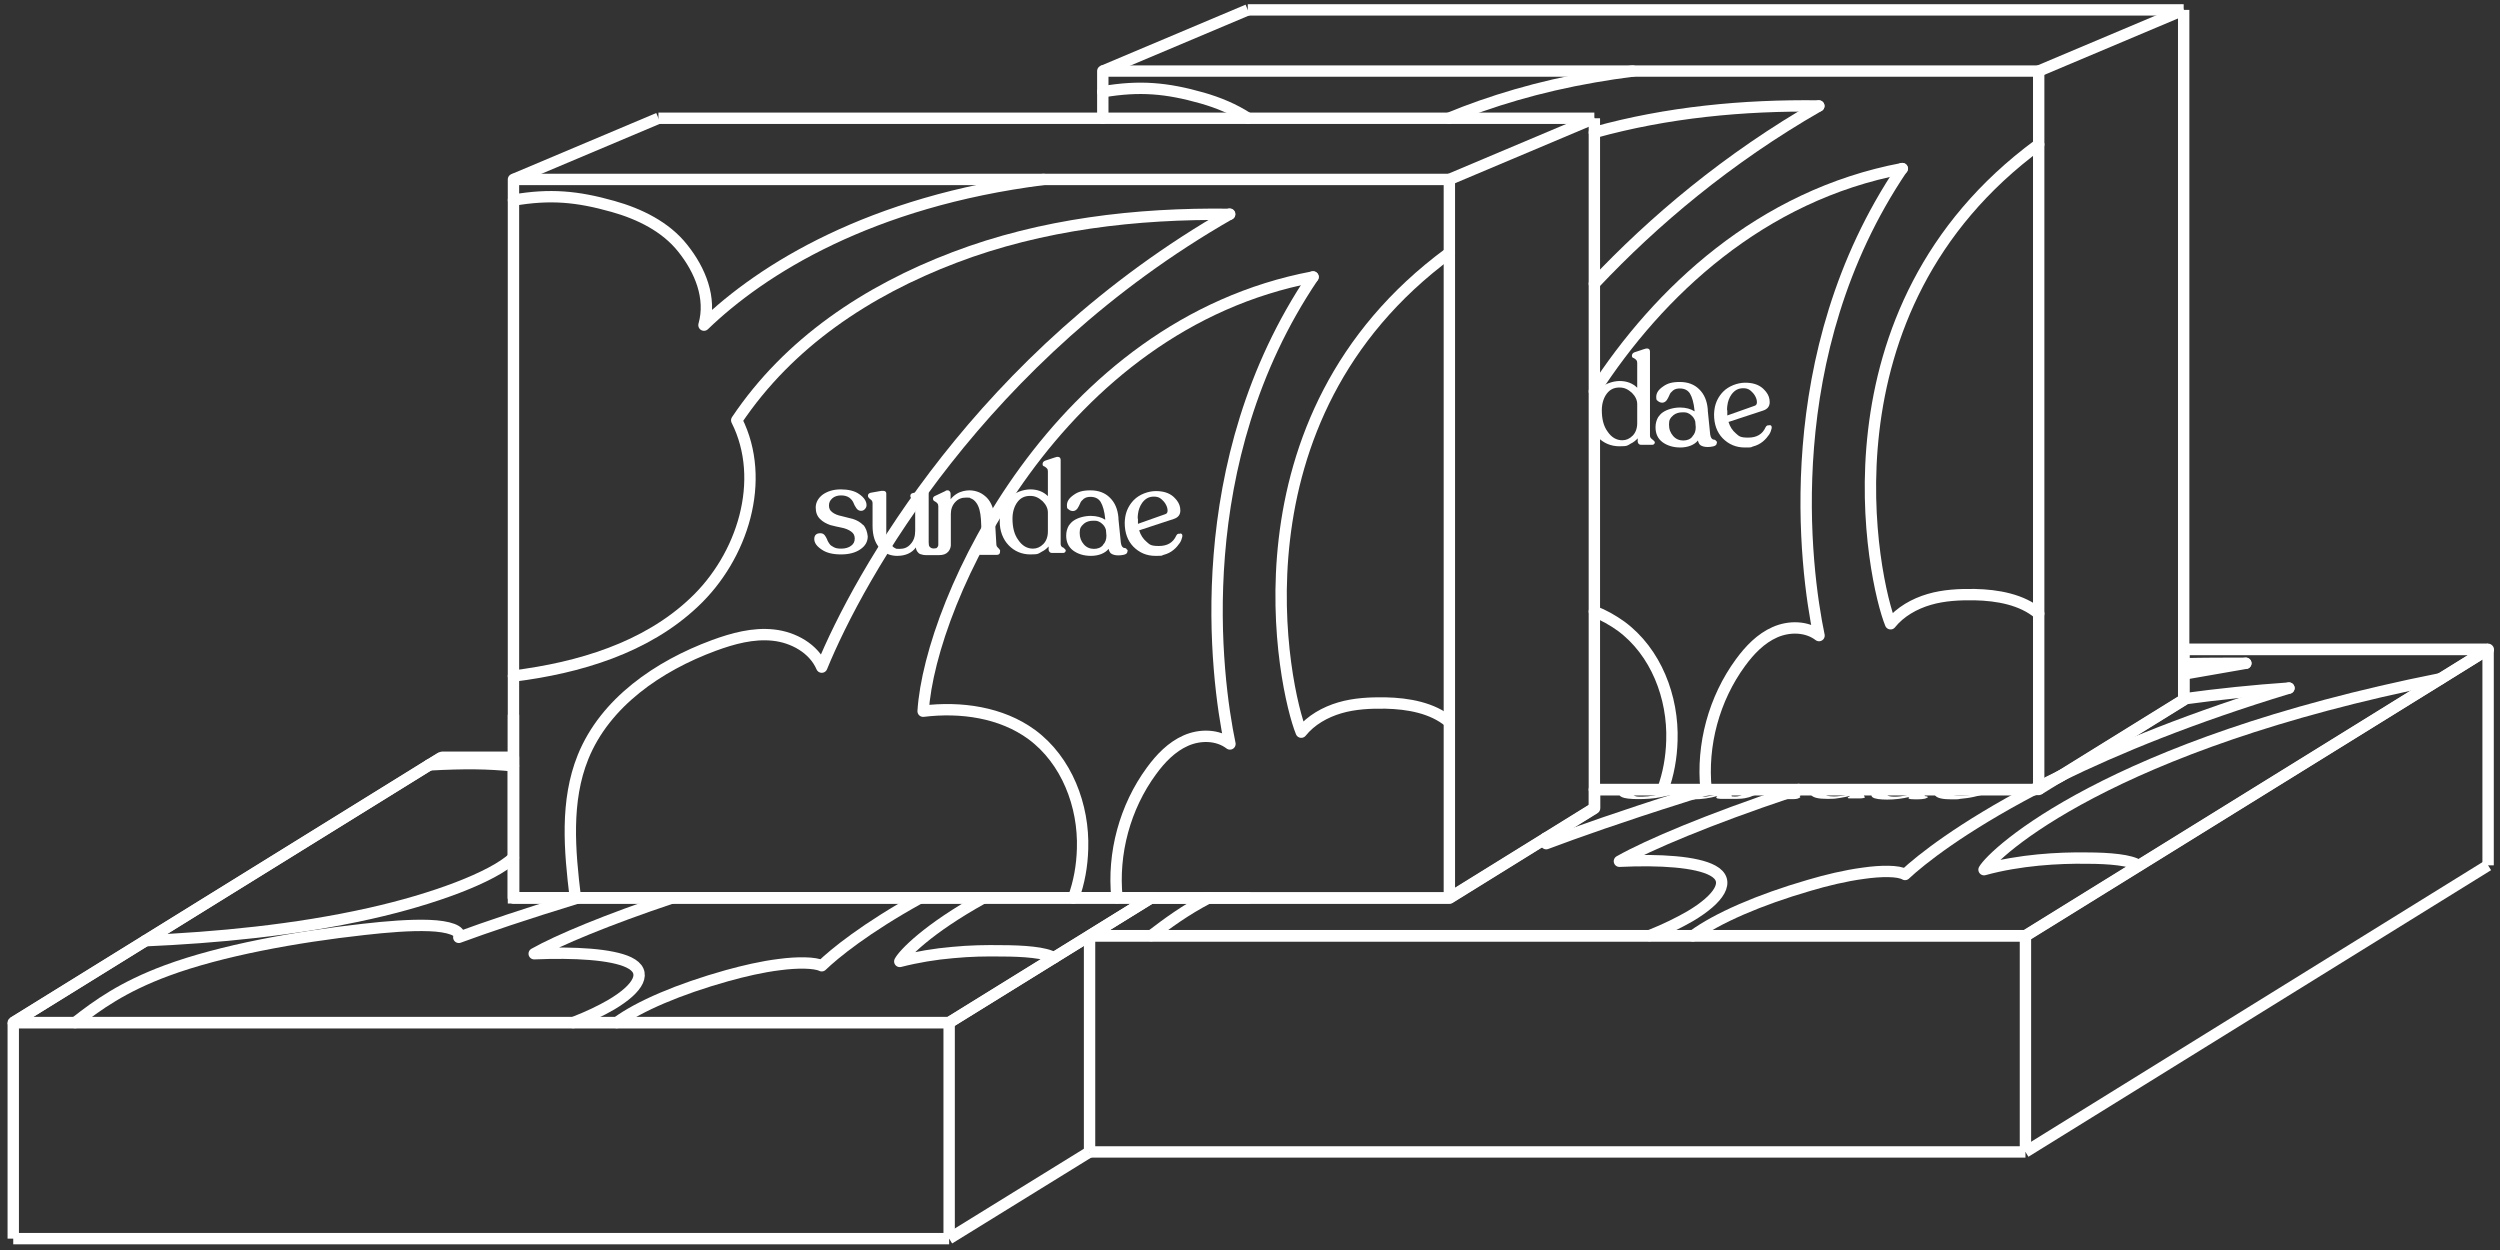 <svg width="220" height="110" viewBox="0 0 220 110" fill="none" xmlns="http://www.w3.org/2000/svg">
<rect x="0" y="0" width="220" height="110" fill="#333333" stroke="none"/>
<path d="M127.544 15.79H45.185V79.011H127.544V15.79Z" stroke="white" stroke-linecap="round" stroke-linejoin="round"/>
<path d="M45.185 59.492C50.95 58.771 56.842 57.012 61.06 53.027C65.362 49.001 67.481 42.24 64.832 36.984C69.41 30.159 76.298 25.581 83.991 22.657C91.663 19.732 99.993 18.757 108.194 18.863" stroke="white" stroke-linecap="round" stroke-linejoin="round"/>
<path d="M45.185 17.613C48.407 17.062 50.781 17.274 53.939 18.164C56.27 18.821 58.58 19.944 60.085 21.851C61.611 23.759 62.628 26.217 61.95 28.612C67.036 23.695 76.595 17.719 91.833 15.79" stroke="white" stroke-linecap="round" stroke-linejoin="round"/>
<path d="M50.632 79.011C50.124 74.836 49.742 70.491 51.31 66.613C53.26 61.802 57.944 58.601 62.819 56.8C64.493 56.185 66.273 55.698 68.053 55.889C69.834 56.079 71.614 57.075 72.314 58.707C75.599 50.675 86.365 31.346 108.216 18.842" stroke="white" stroke-linecap="round" stroke-linejoin="round"/>
<path d="M115.548 24.373C93.083 28.612 81.85 52.815 81.235 62.586C84.542 62.183 88.102 62.67 90.794 64.641C93.867 66.909 95.393 70.894 95.266 74.709C95.223 76.192 94.969 77.654 94.46 79.032" stroke="white" stroke-linecap="round" stroke-linejoin="round"/>
<path d="M98.296 79.011C97.894 75.09 98.996 71.021 101.327 67.842C102.132 66.74 103.107 65.722 104.358 65.171C105.608 64.62 107.155 64.641 108.236 65.468C107.007 59.597 104.527 40.693 115.548 24.373" stroke="white" stroke-linecap="round" stroke-linejoin="round"/>
<path d="M127.544 22.254C107.686 36.857 113.026 60.806 114.51 64.43C115.358 63.37 116.608 62.671 117.901 62.289C119.194 61.908 120.571 61.844 121.928 61.865C123.92 61.908 126.061 62.289 127.544 63.539" stroke="white" stroke-linecap="round" stroke-linejoin="round"/>
<path d="M75.959 46.203C75.704 45.949 75.407 45.779 75.068 45.673C74.729 45.588 74.39 45.504 74.072 45.419C73.754 45.355 73.458 45.249 73.246 45.08C73.034 44.931 72.949 44.741 72.949 44.486C72.949 44.232 73.034 44.041 73.246 43.85C73.436 43.681 73.712 43.596 74.009 43.596C74.305 43.596 74.539 43.66 74.729 43.787C74.899 43.914 75.026 44.062 75.09 44.211C75.153 44.38 75.238 44.55 75.344 44.698C75.45 44.868 75.598 44.953 75.768 44.953C75.937 44.953 76.022 44.889 76.107 44.804C76.192 44.719 76.255 44.592 76.255 44.465C76.255 44.105 76.043 43.787 75.62 43.49C75.217 43.194 74.645 43.066 73.988 43.066C73.331 43.066 72.822 43.236 72.419 43.511C72.016 43.808 71.783 44.211 71.783 44.656C71.783 45.101 71.911 45.419 72.165 45.673C72.419 45.928 72.716 46.076 73.055 46.203C73.394 46.288 73.733 46.373 74.072 46.436C74.39 46.5 74.666 46.606 74.899 46.775C75.111 46.924 75.217 47.114 75.217 47.39C75.217 47.665 75.111 47.877 74.899 48.026C74.687 48.195 74.369 48.28 74.03 48.28C73.691 48.28 73.543 48.238 73.373 48.153C73.203 48.068 73.076 47.983 72.992 47.856C72.907 47.729 72.822 47.602 72.779 47.453C72.716 47.305 72.631 47.178 72.568 47.093C72.483 46.987 72.356 46.924 72.186 46.924C71.847 46.924 71.656 47.093 71.656 47.432C71.656 47.771 71.868 48.068 72.313 48.365C72.737 48.661 73.309 48.789 74.009 48.789C74.708 48.789 75.28 48.64 75.704 48.344C76.149 48.047 76.361 47.665 76.361 47.199C76.319 46.797 76.192 46.436 75.959 46.182V46.203Z" fill="white"/>
<path d="M93.507 48.174C93.38 48.089 93.338 47.983 93.338 47.856V40.502C93.338 40.226 93.168 40.205 93.083 40.205C92.999 40.205 92.956 40.205 92.871 40.248H92.85L91.96 40.544C91.812 40.608 91.748 40.714 91.748 40.841C91.748 40.968 91.79 41.011 91.918 41.053C91.981 41.095 92.066 41.138 92.13 41.222C92.193 41.286 92.214 41.371 92.214 41.477V43.66C91.812 43.257 91.282 43.066 90.667 43.066C90.053 43.066 89.247 43.342 88.739 43.872C88.23 44.402 87.976 45.101 87.976 45.906C87.976 46.712 88.251 47.453 88.76 47.983C89.268 48.513 89.925 48.789 90.667 48.789C91.409 48.789 91.367 48.725 91.663 48.556C91.896 48.45 92.108 48.28 92.278 48.089V48.407C92.32 48.577 92.426 48.661 92.575 48.661H93.528C93.761 48.661 93.783 48.492 93.783 48.45V48.407C93.783 48.407 93.74 48.322 93.528 48.153L93.507 48.174ZM92.214 46.775C92.214 47.242 92.066 47.623 91.812 47.877C91.536 48.153 91.239 48.28 90.9 48.28C90.392 48.28 89.947 48.026 89.608 47.517C89.247 47.03 89.099 46.394 89.099 45.631C89.099 45.037 89.268 44.529 89.544 44.168C89.819 43.808 90.18 43.639 90.646 43.639C91.112 43.639 91.409 43.808 91.748 44.105C92.045 44.402 92.214 44.741 92.214 45.101V46.733C92.214 46.733 92.214 46.733 92.214 46.775Z" fill="white"/>
<path d="M99.124 48.28C99.06 48.238 98.975 48.216 98.912 48.216C98.869 48.216 98.806 48.174 98.742 48.089C98.7 48.026 98.657 47.92 98.636 47.771L98.424 45.673V45.567C98.361 44.804 98.106 44.211 97.661 43.787C97.237 43.363 96.665 43.151 95.966 43.151C95.266 43.151 94.864 43.278 94.482 43.554C94.079 43.829 93.889 44.126 93.889 44.465C93.889 44.804 93.952 44.741 94.037 44.825C94.122 44.91 94.27 44.974 94.419 44.974C94.567 44.974 94.715 44.889 94.821 44.741C94.906 44.592 94.991 44.465 95.054 44.296C95.097 44.147 95.224 44.02 95.372 43.893C95.542 43.766 95.733 43.723 95.966 43.723C96.368 43.723 96.665 43.872 96.856 44.168C97.047 44.486 97.195 44.995 97.259 45.652V45.737C96.941 45.525 96.496 45.398 95.987 45.398C95.478 45.398 94.843 45.546 94.44 45.843C94.291 45.949 94.164 46.097 94.058 46.245C93.91 46.5 93.825 46.796 93.825 47.136C93.825 47.687 94.016 48.132 94.44 48.45C94.843 48.746 95.372 48.916 96.008 48.916C96.644 48.916 97.237 48.704 97.555 48.301C97.598 48.471 97.661 48.619 97.767 48.704C97.916 48.81 98.127 48.873 98.403 48.873C98.679 48.873 99.208 48.831 99.208 48.556C99.272 48.428 99.208 48.365 99.124 48.322V48.28ZM97.068 47.962C96.877 48.195 96.602 48.301 96.263 48.301C95.923 48.301 95.606 48.174 95.372 47.898C95.139 47.623 95.012 47.326 95.012 46.902C95.012 46.478 95.118 46.33 95.33 46.139C95.351 46.139 95.372 46.097 95.394 46.076C95.606 45.906 95.881 45.822 96.199 45.822C96.517 45.822 96.559 45.843 96.707 45.906C96.792 45.949 96.877 45.991 96.941 46.055C97.131 46.203 97.259 46.394 97.322 46.627L97.365 47.136C97.365 47.453 97.28 47.729 97.068 47.941V47.962Z" fill="white"/>
<path d="M103.828 46.966H103.764C103.701 46.966 103.595 46.966 103.51 47.136C103.235 47.75 102.726 48.047 101.984 48.047C101.242 48.047 101.179 47.92 100.882 47.665C100.607 47.432 100.373 47.093 100.246 46.669L103.277 45.673C103.68 45.546 103.87 45.292 103.87 44.931C103.87 44.571 103.764 44.296 103.552 44.02C103.468 43.914 103.383 43.829 103.277 43.723C102.874 43.363 102.344 43.215 101.709 43.215C101.073 43.215 100.267 43.49 99.759 44.02C99.356 44.444 99.102 44.953 99.017 45.525C98.996 45.694 98.975 45.843 98.975 46.012C98.975 46.881 99.229 47.581 99.738 48.111C100.267 48.64 100.903 48.916 101.666 48.916C102.429 48.916 102.175 48.895 102.387 48.831C102.726 48.746 103.023 48.598 103.277 48.386C103.51 48.195 103.68 47.983 103.828 47.771C103.934 47.602 103.998 47.432 104.04 47.242C104.082 47.051 103.998 46.945 103.87 46.945L103.828 46.966ZM100.119 45.631C100.119 45.504 100.119 45.377 100.14 45.249C100.183 44.868 100.31 44.529 100.522 44.232C100.797 43.872 101.115 43.702 101.539 43.702C101.963 43.702 102.154 43.85 102.408 44.126C102.493 44.232 102.578 44.338 102.62 44.444C102.705 44.614 102.747 44.783 102.747 44.931C102.747 45.101 102.684 45.207 102.535 45.249L100.14 46.097C100.14 45.97 100.14 45.822 100.14 45.652L100.119 45.631Z" fill="white"/>
<path d="M87.933 48.301C87.87 48.259 87.806 48.195 87.764 48.132C87.7 48.068 87.679 47.983 87.679 47.898L87.552 45.716C87.488 44.868 87.255 44.232 86.853 43.808C86.641 43.596 86.407 43.427 86.153 43.321C85.899 43.215 85.623 43.151 85.305 43.151C84.987 43.151 84.542 43.236 84.203 43.448C83.991 43.575 83.801 43.745 83.652 43.935V43.469C83.652 43.342 83.61 43.257 83.525 43.194C83.525 43.194 83.483 43.194 83.462 43.151C83.462 43.151 83.398 43.151 83.377 43.151C83.313 43.151 83.25 43.151 83.186 43.215L82.338 43.617C82.169 43.681 82.105 43.766 82.105 43.872V43.914C82.105 43.999 82.169 44.084 82.275 44.126C82.338 44.168 82.423 44.211 82.487 44.296C82.55 44.359 82.571 44.444 82.571 44.571V47.941C82.571 48.068 82.508 48.153 82.402 48.238C82.359 48.238 82.147 48.301 81.978 48.238C81.914 48.195 81.851 48.174 81.808 48.111C81.745 48.047 81.724 47.92 81.724 47.729V43.427C81.724 43.321 81.66 43.236 81.554 43.215C81.512 43.215 81.49 43.215 81.427 43.215C81.363 43.215 81.342 43.215 81.3 43.215L80.346 43.384C80.134 43.427 80.113 43.554 80.113 43.639V43.681C80.113 43.766 80.177 43.85 80.367 43.999C80.494 44.084 80.537 44.19 80.537 44.317V46.712C80.537 47.199 80.41 47.581 80.134 47.877C79.88 48.174 79.562 48.301 79.18 48.301C78.799 48.301 78.905 48.301 78.778 48.238C78.735 48.238 78.714 48.195 78.672 48.174C78.672 48.174 78.629 48.174 78.608 48.132C78.608 48.132 78.545 48.089 78.545 48.068C78.545 48.047 78.502 48.026 78.481 48.005C78.481 48.005 78.439 47.962 78.417 47.941C78.417 47.941 78.375 47.898 78.354 47.877C78.354 47.835 78.29 47.814 78.29 47.771C78.227 47.665 78.163 47.538 78.121 47.411C78.121 47.369 78.121 47.347 78.078 47.305C78.078 47.263 78.078 47.242 78.036 47.199C78.036 47.136 78.036 47.114 77.993 47.051C77.993 46.987 77.993 46.966 77.993 46.902C77.993 46.839 77.993 46.775 77.993 46.733V44.762V43.427C77.993 43.278 77.888 43.194 77.718 43.194C77.549 43.194 77.633 43.194 77.57 43.194L76.616 43.363C76.446 43.405 76.383 43.511 76.383 43.596V43.66C76.383 43.723 76.425 43.808 76.616 43.956C76.743 44.041 76.785 44.147 76.785 44.296V46.267C76.785 47.093 76.976 47.729 77.379 48.195L77.442 48.259C77.442 48.259 77.485 48.301 77.506 48.322C77.506 48.322 77.549 48.365 77.57 48.386C77.57 48.386 77.612 48.428 77.633 48.45C77.633 48.45 77.676 48.492 77.697 48.513C78.036 48.767 78.46 48.916 78.947 48.916C79.689 48.916 80.24 48.661 80.6 48.174C80.6 48.344 80.685 48.513 80.791 48.619C80.855 48.704 80.961 48.767 81.088 48.789C81.194 48.831 81.342 48.852 81.49 48.852H82.614C82.995 48.852 83.25 48.767 83.44 48.556C83.567 48.407 83.652 48.238 83.674 48.005V45.228C83.674 44.825 83.801 44.465 84.055 44.19C84.309 43.914 84.606 43.787 85.009 43.787C85.411 43.787 85.284 43.787 85.411 43.85C85.602 43.914 85.772 44.041 85.92 44.253C86.153 44.571 86.28 45.059 86.323 45.694L86.429 47.92V47.983V48.047C86.429 48.111 86.365 48.195 86.28 48.259C86.111 48.386 86.026 48.471 86.026 48.556V48.598C86.026 48.661 86.068 48.831 86.344 48.831H87.679C87.976 48.831 87.997 48.661 87.997 48.598V48.556C88.039 48.45 87.997 48.386 87.912 48.301H87.933Z" fill="white"/>
<path d="M45.185 15.79L57.944 10.407" stroke="white" stroke-miterlimit="10"/>
<path d="M127.545 15.79L140.304 10.407" stroke="white" stroke-miterlimit="10"/>
<path d="M127.545 79.011L140.304 71.106" stroke="white" stroke-miterlimit="10"/>
<path d="M140.303 10.407H134.644H124.895H101.497H79.392H57.944" stroke="white" stroke-miterlimit="10"/>
<path d="M140.304 71.106V62.247V47.411V38.149V33.296V10.407" stroke="white" stroke-miterlimit="10"/>
<path d="M97.046 10.407V8.075V6.253H140.302H143.672H179.405V69.474H150.136H146.321H140.302" stroke="white" stroke-linecap="round" stroke-linejoin="round"/>
<path d="M140.303 11.657C146.703 9.877 153.4 9.241 160.055 9.326" stroke="white" stroke-linecap="round" stroke-linejoin="round"/>
<path d="M143.672 6.253C142.506 6.401 141.383 6.571 140.302 6.761C135.406 7.609 131.146 8.902 127.501 10.407" stroke="white" stroke-linecap="round" stroke-linejoin="round"/>
<path d="M109.826 10.407C108.596 9.601 107.198 9.029 105.799 8.627C102.662 7.736 100.289 7.525 97.046 8.076" stroke="white" stroke-linecap="round" stroke-linejoin="round"/>
<path d="M140.303 24.967C145.516 19.435 152.044 13.925 160.055 9.326" stroke="white" stroke-linecap="round" stroke-linejoin="round"/>
<path d="M140.303 34.44C145.961 25.687 154.969 17.189 167.409 14.836" stroke="white" stroke-linecap="round" stroke-linejoin="round"/>
<path d="M140.303 53.812C141.129 54.129 141.913 54.575 142.655 55.104C145.728 57.372 147.254 61.356 147.127 65.171C147.085 66.655 146.83 68.117 146.322 69.495" stroke="white" stroke-linecap="round" stroke-linejoin="round"/>
<path d="M150.135 69.474C149.733 65.553 150.835 61.484 153.166 58.305C153.971 57.203 154.946 56.185 156.197 55.634C157.447 55.083 158.994 55.104 160.075 55.931C158.846 50.06 156.366 31.155 167.387 14.836" stroke="white" stroke-linecap="round" stroke-linejoin="round"/>
<path d="M179.405 12.717C159.546 27.319 164.887 51.268 166.37 54.892C167.218 53.833 168.469 53.133 169.761 52.752C171.054 52.37 172.432 52.307 173.788 52.328C175.78 52.37 177.921 52.752 179.405 54.002" stroke="white" stroke-linecap="round" stroke-linejoin="round"/>
<path d="M145.368 38.637C145.241 38.552 145.198 38.446 145.198 38.319V30.965C145.198 30.689 145.029 30.668 144.944 30.668C144.859 30.668 144.817 30.668 144.732 30.71H144.711L143.821 31.007C143.673 31.071 143.609 31.177 143.609 31.304C143.609 31.431 143.651 31.473 143.778 31.516C143.842 31.558 143.927 31.601 143.99 31.685C144.054 31.749 144.075 31.834 144.075 31.94V34.123C143.673 33.72 143.143 33.529 142.528 33.529C141.913 33.529 141.108 33.805 140.599 34.334C140.493 34.441 140.388 34.568 140.303 34.695V38.086C140.388 38.213 140.493 38.34 140.599 38.467C141.108 38.997 141.765 39.273 142.507 39.273C143.249 39.273 143.206 39.209 143.503 39.039C143.736 38.934 143.948 38.764 144.118 38.573V38.891C144.16 39.061 144.266 39.145 144.414 39.145H145.368C145.601 39.145 145.622 38.976 145.622 38.934V38.891C145.622 38.891 145.58 38.806 145.368 38.637ZM144.075 37.238C144.075 37.704 143.927 38.086 143.673 38.34C143.397 38.616 143.1 38.743 142.761 38.743C142.253 38.743 141.807 38.489 141.468 37.98C141.108 37.492 140.96 36.857 140.96 36.094C140.96 35.5 141.129 34.992 141.405 34.631C141.68 34.271 142.041 34.101 142.507 34.101C142.973 34.101 143.27 34.271 143.609 34.568C143.906 34.864 144.075 35.203 144.075 35.564V37.196C144.075 37.196 144.075 37.196 144.075 37.238Z" fill="white"/>
<path d="M150.984 38.743C150.92 38.7 150.836 38.679 150.772 38.679C150.73 38.679 150.666 38.637 150.602 38.552C150.56 38.489 150.518 38.383 150.497 38.234L150.285 36.136V36.03C150.221 35.267 149.967 34.674 149.522 34.25C149.098 33.826 148.526 33.614 147.826 33.614C147.127 33.614 146.724 33.741 146.343 34.017C145.94 34.292 145.749 34.589 145.749 34.928C145.749 35.267 145.813 35.203 145.897 35.288C145.982 35.373 146.131 35.437 146.279 35.437C146.427 35.437 146.576 35.352 146.682 35.203C146.766 35.055 146.851 34.928 146.915 34.758C146.957 34.61 147.084 34.483 147.233 34.356C147.402 34.228 147.593 34.186 147.826 34.186C148.229 34.186 148.526 34.334 148.716 34.631C148.907 34.949 149.055 35.458 149.119 36.115V36.2C148.801 35.988 148.356 35.861 147.847 35.861C147.339 35.861 146.703 36.009 146.3 36.306C146.152 36.411 146.025 36.56 145.919 36.708C145.77 36.962 145.686 37.259 145.686 37.598C145.686 38.149 145.876 38.594 146.3 38.912C146.703 39.209 147.233 39.379 147.869 39.379C148.504 39.379 149.098 39.167 149.416 38.764C149.458 38.934 149.522 39.082 149.628 39.167C149.776 39.273 149.988 39.336 150.263 39.336C150.539 39.336 151.069 39.294 151.069 39.018C151.132 38.891 151.069 38.828 150.984 38.785V38.743ZM148.928 38.425C148.737 38.658 148.462 38.764 148.123 38.764C147.784 38.764 147.466 38.637 147.233 38.361C147 38.086 146.872 37.789 146.872 37.365C146.872 36.941 146.978 36.793 147.19 36.602C147.212 36.602 147.233 36.56 147.254 36.539C147.466 36.369 147.741 36.284 148.059 36.284C148.377 36.284 148.42 36.306 148.568 36.369C148.653 36.411 148.737 36.454 148.801 36.517C148.992 36.666 149.119 36.857 149.183 37.09L149.225 37.598C149.225 37.916 149.14 38.192 148.928 38.404V38.425Z" fill="white"/>
<path d="M155.69 37.429H155.627C155.563 37.429 155.457 37.429 155.372 37.598C155.097 38.213 154.588 38.51 153.846 38.51C153.105 38.51 153.041 38.383 152.744 38.128C152.469 37.895 152.236 37.556 152.109 37.132L155.139 36.136C155.542 36.009 155.733 35.755 155.733 35.394C155.733 35.034 155.627 34.758 155.415 34.483C155.33 34.377 155.245 34.292 155.139 34.186C154.737 33.826 154.207 33.678 153.571 33.678C152.935 33.678 152.13 33.953 151.621 34.483C151.218 34.907 150.964 35.415 150.879 35.988C150.858 36.157 150.837 36.306 150.837 36.475C150.837 37.344 151.091 38.044 151.6 38.573C152.13 39.103 152.766 39.379 153.529 39.379C154.291 39.379 154.037 39.358 154.249 39.294C154.588 39.209 154.885 39.061 155.139 38.849C155.372 38.658 155.542 38.446 155.69 38.234C155.796 38.065 155.86 37.895 155.902 37.704C155.945 37.514 155.86 37.408 155.733 37.408L155.69 37.429ZM151.981 36.094C151.981 35.967 151.981 35.839 152.003 35.712C152.045 35.331 152.172 34.992 152.384 34.695C152.66 34.335 152.977 34.165 153.401 34.165C153.825 34.165 154.016 34.313 154.27 34.589C154.355 34.695 154.44 34.801 154.482 34.907C154.567 35.076 154.609 35.246 154.609 35.394C154.609 35.564 154.546 35.67 154.397 35.712L152.003 36.56C152.003 36.433 152.003 36.284 152.003 36.115L151.981 36.094Z" fill="white"/>
<path d="M97.046 6.253L109.805 0.87" stroke="white" stroke-miterlimit="10"/>
<path d="M179.405 6.253L192.164 0.87" stroke="white" stroke-miterlimit="10"/>
<path d="M179.405 69.474L192.164 61.569" stroke="white" stroke-miterlimit="10"/>
<path d="M192.163 0.87H186.483H176.755H153.357H131.252H109.804" stroke="white" stroke-miterlimit="10"/>
<path d="M192.163 61.569V52.709V37.874V28.612V23.759V0.87" stroke="white" stroke-miterlimit="10"/>
<path d="M101.265 79.011L83.525 89.989" stroke="white" stroke-miterlimit="10"/>
<path d="M38.849 66.655L1.166 89.989" stroke="white" stroke-miterlimit="10"/>
<path d="M95.881 101.37L83.525 109" stroke="white" stroke-miterlimit="10"/>
<path d="M83.525 89.989V109" stroke="white" stroke-miterlimit="10"/>
<path d="M1.166 89.989V109" stroke="white" stroke-miterlimit="10"/>
<path d="M1.166 89.989H83.525" stroke="white" stroke-miterlimit="10"/>
<path d="M1.166 109H83.525" stroke="white" stroke-miterlimit="10"/>
<path d="M218.952 57.139L178.239 82.338" stroke="white" stroke-miterlimit="10"/>
<path d="M218.952 76.15L178.239 101.37" stroke="white" stroke-miterlimit="10"/>
<path d="M178.239 82.338V101.37" stroke="white" stroke-miterlimit="10"/>
<path d="M95.881 82.338V101.37" stroke="white" stroke-miterlimit="10"/>
<path d="M95.881 82.338H178.24" stroke="white" stroke-miterlimit="10"/>
<path d="M95.881 101.37H178.24" stroke="white" stroke-miterlimit="10"/>
<path d="M218.953 57.139V76.15" stroke="white" stroke-miterlimit="10"/>
<path d="M218.953 57.139H192.164" stroke="white" stroke-miterlimit="10"/>
<path d="M45.186 66.655H38.849" stroke="white" stroke-miterlimit="10"/>
<path d="M101.264 79.011L92.765 84.267L83.525 89.989H1.166L12.801 82.783L37.768 67.312L38.849 66.655H45.185V79.011H101.264Z" stroke="white" stroke-linecap="round" stroke-linejoin="round"/>
<path d="M12.801 82.783C19.011 82.508 25.92 81.872 32.532 80.388C38.127 79.138 43.32 77.209 45.185 75.472" stroke="white" stroke-linecap="round" stroke-linejoin="round"/>
<path d="M37.768 67.312C40.862 67.142 42.96 67.164 45.185 67.397" stroke="white" stroke-linecap="round" stroke-linejoin="round"/>
<path d="M6.612 89.989C8.583 88.442 10.787 86.853 14.666 85.411C19.477 83.631 26.068 82.444 32.002 81.787C34.058 81.554 36.114 81.385 37.788 81.448C39.463 81.512 40.649 81.893 40.374 82.487C42.726 81.618 46.287 80.41 50.865 79.011" stroke="white" stroke-linecap="round" stroke-linejoin="round"/>
<path d="M50.442 89.989C51.777 89.481 52.901 88.93 53.812 88.4C56.207 86.98 57.055 85.517 55.338 84.691C53.833 83.97 50.569 83.779 47.009 83.928C49.149 82.72 53.431 80.939 59.11 79.032" stroke="white" stroke-linecap="round" stroke-linejoin="round"/>
<path d="M54.277 89.989C56.227 88.548 59.745 87.043 63.984 85.856C65.446 85.454 67.036 85.072 68.604 84.882C70.173 84.67 71.72 84.691 72.313 84.987C73.415 83.928 76.107 81.703 80.981 79.011" stroke="white" stroke-linecap="round" stroke-linejoin="round"/>
<path d="M86.556 79.011C81.576 81.766 79.499 83.991 79.181 84.606C80.664 84.225 82.317 83.949 83.843 83.822C85.369 83.674 86.789 83.652 88.124 83.674C90.074 83.674 92.024 83.822 92.745 84.288" stroke="white" stroke-linecap="round" stroke-linejoin="round"/>
<path d="M45.185 62.904V66.655V67.418V75.472V79.011H50.865H59.131H80.982H86.556H101.264H110.017" stroke="white" stroke-miterlimit="10"/>
<path d="M218.953 57.139L214.799 59.725L178.261 82.359H95.902L101.286 79.032H127.566L136.043 73.776L140.324 71.127V69.495H179.024C179.151 69.431 179.3 69.347 179.427 69.283C180.02 68.986 180.635 68.668 181.271 68.35L192.185 61.59V57.16H218.974L218.953 57.139Z" stroke="white" stroke-linecap="round" stroke-linejoin="round"/>
<path d="M192.164 58.411C194.029 58.368 195.852 58.368 197.632 58.368" stroke="white" stroke-linecap="round" stroke-linejoin="round"/>
<path d="M136.022 73.755C136.15 73.903 136.171 74.073 136.065 74.242C138.714 73.246 142.783 71.805 148.039 70.152C148.4 70.025 148.781 69.919 149.141 69.813C149.502 69.707 149.883 69.58 150.265 69.474" stroke="white" stroke-linecap="round" stroke-linejoin="round"/>
<path d="M197.632 58.368C195.788 58.686 193.966 59.004 192.164 59.322" stroke="white" stroke-linecap="round" stroke-linejoin="round"/>
<path d="M101.307 82.338C102.748 81.236 104.295 80.092 106.372 79.011" stroke="white" stroke-linecap="round" stroke-linejoin="round"/>
<path d="M145.157 82.338C146.556 81.787 147.743 81.194 148.739 80.622C151.303 79.096 152.363 77.506 150.731 76.616C149.311 75.832 146.09 75.62 142.508 75.79C145.093 74.327 150.455 72.081 157.471 69.728C157.725 69.643 158 69.558 158.276 69.474" stroke="white" stroke-linecap="round" stroke-linejoin="round"/>
<path d="M201.425 60.551C198.352 60.763 195.237 61.081 192.143 61.505" stroke="white" stroke-linecap="round" stroke-linejoin="round"/>
<path d="M201.426 60.551C192.97 63.116 186.336 65.828 181.229 68.329C180.593 68.647 179.978 68.944 179.385 69.262C179.236 69.325 179.109 69.41 178.982 69.474C172.56 72.844 169.021 75.662 167.643 76.955C167.092 76.616 165.545 76.616 163.956 76.849C162.366 77.061 160.713 77.464 159.208 77.909C154.821 79.18 151.112 80.791 148.972 82.359" stroke="white" stroke-linecap="round" stroke-linejoin="round"/>
<path d="M214.778 59.725C185.509 65.553 175.421 75.09 174.595 76.531C176.121 76.107 177.816 75.832 179.363 75.683C180.91 75.535 182.33 75.493 183.666 75.514C185.615 75.514 187.544 75.683 188.201 76.171" stroke="white" stroke-linecap="round" stroke-linejoin="round"/>
<path d="M147.764 69.474C147.722 69.537 147.637 69.601 147.552 69.686C147.256 69.876 146.789 70.025 146.153 70.152C145.518 70.279 144.861 70.321 144.161 70.321C143.462 70.321 142.974 70.258 142.741 70.152C142.487 70.046 142.466 69.919 142.678 69.77C142.89 69.643 143.186 69.58 143.547 69.58C143.907 69.58 143.78 69.601 143.801 69.643C143.801 69.686 143.801 69.728 143.801 69.792C143.759 69.855 143.759 69.898 143.759 69.94C143.759 69.982 143.822 70.025 143.928 70.067C144.055 70.109 144.246 70.109 144.522 70.109C144.797 70.109 145.221 70.067 145.539 70.004C145.857 69.94 146.111 69.855 146.281 69.749C146.45 69.643 146.471 69.558 146.344 69.516C146.323 69.516 146.281 69.495 146.259 69.474H147.785H147.764Z" fill="white"/>
<path d="M164.062 70.046C163.999 70.004 164.02 69.961 164.083 69.919L164.804 69.474H163.702C163.702 69.474 163.681 69.474 163.659 69.495C163.363 69.686 162.981 69.834 162.536 69.94C162.07 70.046 161.71 70.088 161.371 70.088C160.862 70.088 160.586 69.982 160.586 69.792C160.565 69.707 160.608 69.601 160.714 69.474H159.527C159.336 69.664 159.294 69.834 159.4 69.982C159.569 70.194 160.035 70.3 160.777 70.3C161.519 70.3 161.519 70.279 161.922 70.216C162.218 70.173 162.536 70.109 162.833 70.025L162.642 70.152C162.557 70.216 162.6 70.258 162.769 70.258H163.723C163.956 70.258 164.083 70.194 164.105 70.173H164.126C164.126 70.173 164.126 70.131 164.041 70.067L164.062 70.046Z" fill="white"/>
<path d="M169.615 70.088C169.573 70.088 169.509 70.067 169.445 70.067C169.403 70.067 169.361 70.046 169.361 70.025C169.361 70.004 169.382 69.961 169.467 69.897L170.018 69.495H168.831L168.576 69.664C168.386 69.792 168.11 69.898 167.75 69.982C167.411 70.067 167.072 70.109 166.733 70.109C166.394 70.109 166.139 70.067 166.097 69.961C166.033 69.855 166.097 69.728 166.372 69.58C166.415 69.558 166.478 69.516 166.521 69.495H165.313C165.207 69.537 165.122 69.601 165.037 69.643C164.677 69.855 164.592 70.025 164.804 70.173C164.995 70.3 165.44 70.364 166.076 70.364C166.711 70.364 167.453 70.279 168.025 70.131C167.941 70.194 167.919 70.258 167.983 70.279C168.047 70.321 168.237 70.343 168.534 70.343C168.831 70.343 169.361 70.343 169.551 70.216C169.679 70.173 169.679 70.131 169.615 70.131V70.088Z" fill="white"/>
<path d="M175.168 69.58H175.104C175.041 69.58 174.935 69.58 174.744 69.643C174.066 69.876 173.366 70.004 172.625 70.004C171.883 70.004 171.904 69.961 171.756 69.855C171.629 69.77 171.629 69.643 171.756 69.474H170.505C170.251 69.686 170.187 69.876 170.315 70.025C170.484 70.237 170.972 70.343 171.713 70.343C172.455 70.343 172.243 70.343 172.498 70.3C172.9 70.258 173.282 70.216 173.663 70.131C174.023 70.046 174.341 69.982 174.596 69.876C174.808 69.813 174.998 69.728 175.147 69.664C175.295 69.601 175.295 69.558 175.147 69.537L175.168 69.58Z" fill="white"/>
<path d="M154.037 69.474H155.181L154.652 69.813L154.376 69.982C154.376 69.982 154.376 69.982 154.355 69.982C154.185 70.067 153.973 70.152 153.762 70.194C153.465 70.279 153.126 70.3 152.744 70.3H151.621C151.451 70.3 151.324 70.3 151.239 70.279C151.133 70.279 151.07 70.237 151.049 70.216C151.006 70.173 151.049 70.109 151.133 70.046C150.455 70.237 149.756 70.343 149.014 70.343C148.272 70.343 148.188 70.279 148.018 70.194C148.018 70.194 148.018 70.194 148.018 70.173C148.018 70.173 148.018 70.152 147.997 70.152C147.997 70.152 147.997 70.152 147.997 70.131C147.997 70.131 147.997 70.109 147.976 70.109C147.891 69.961 148.018 69.77 148.357 69.537H149.523C149.502 69.537 149.48 69.58 149.438 69.601C149.396 69.622 149.396 69.643 149.353 69.664C149.353 69.686 149.311 69.707 149.29 69.728C149.29 69.728 149.268 69.749 149.247 69.77C149.226 69.792 149.226 69.792 149.205 69.813C149.205 69.834 149.184 69.876 149.162 69.898C149.162 69.898 149.162 69.94 149.162 69.961C149.162 69.961 149.162 69.982 149.162 70.004C149.162 70.004 149.162 70.004 149.162 70.025C149.162 70.025 149.162 70.025 149.162 70.046C149.162 70.046 149.162 70.046 149.162 70.067C149.162 70.067 149.184 70.067 149.205 70.088H149.226C149.247 70.088 149.268 70.088 149.29 70.109C149.374 70.131 149.502 70.131 149.629 70.131C150.01 70.131 150.413 70.067 150.858 69.961C151.303 69.834 151.663 69.707 151.96 69.516H153.126L152.511 69.898C152.405 69.961 152.342 70.025 152.363 70.046C152.363 70.046 152.405 70.088 152.447 70.088C152.575 70.109 152.829 70.088 152.871 70.088C153.041 70.067 153.147 70.025 153.232 69.982L153.995 69.516L154.037 69.474Z" fill="white"/>
<path d="M158.403 70.109C158.446 70.131 158.446 70.173 158.34 70.216H158.319C158.276 70.258 158.128 70.321 157.852 70.321H156.517C156.242 70.321 156.305 70.258 156.348 70.237H156.369C156.432 70.194 156.559 70.152 156.814 70.109C156.941 70.088 157.026 70.046 157.089 70.025C157.089 70.025 157.111 70.025 157.132 70.004C157.132 70.004 157.153 70.004 157.174 69.982L157.492 69.77L157.895 69.516H159.124L158.446 69.982C158.382 70.025 158.361 70.046 158.382 70.067C158.382 70.088 158.425 70.131 158.446 70.131L158.403 70.109Z" fill="white"/>
</svg>

